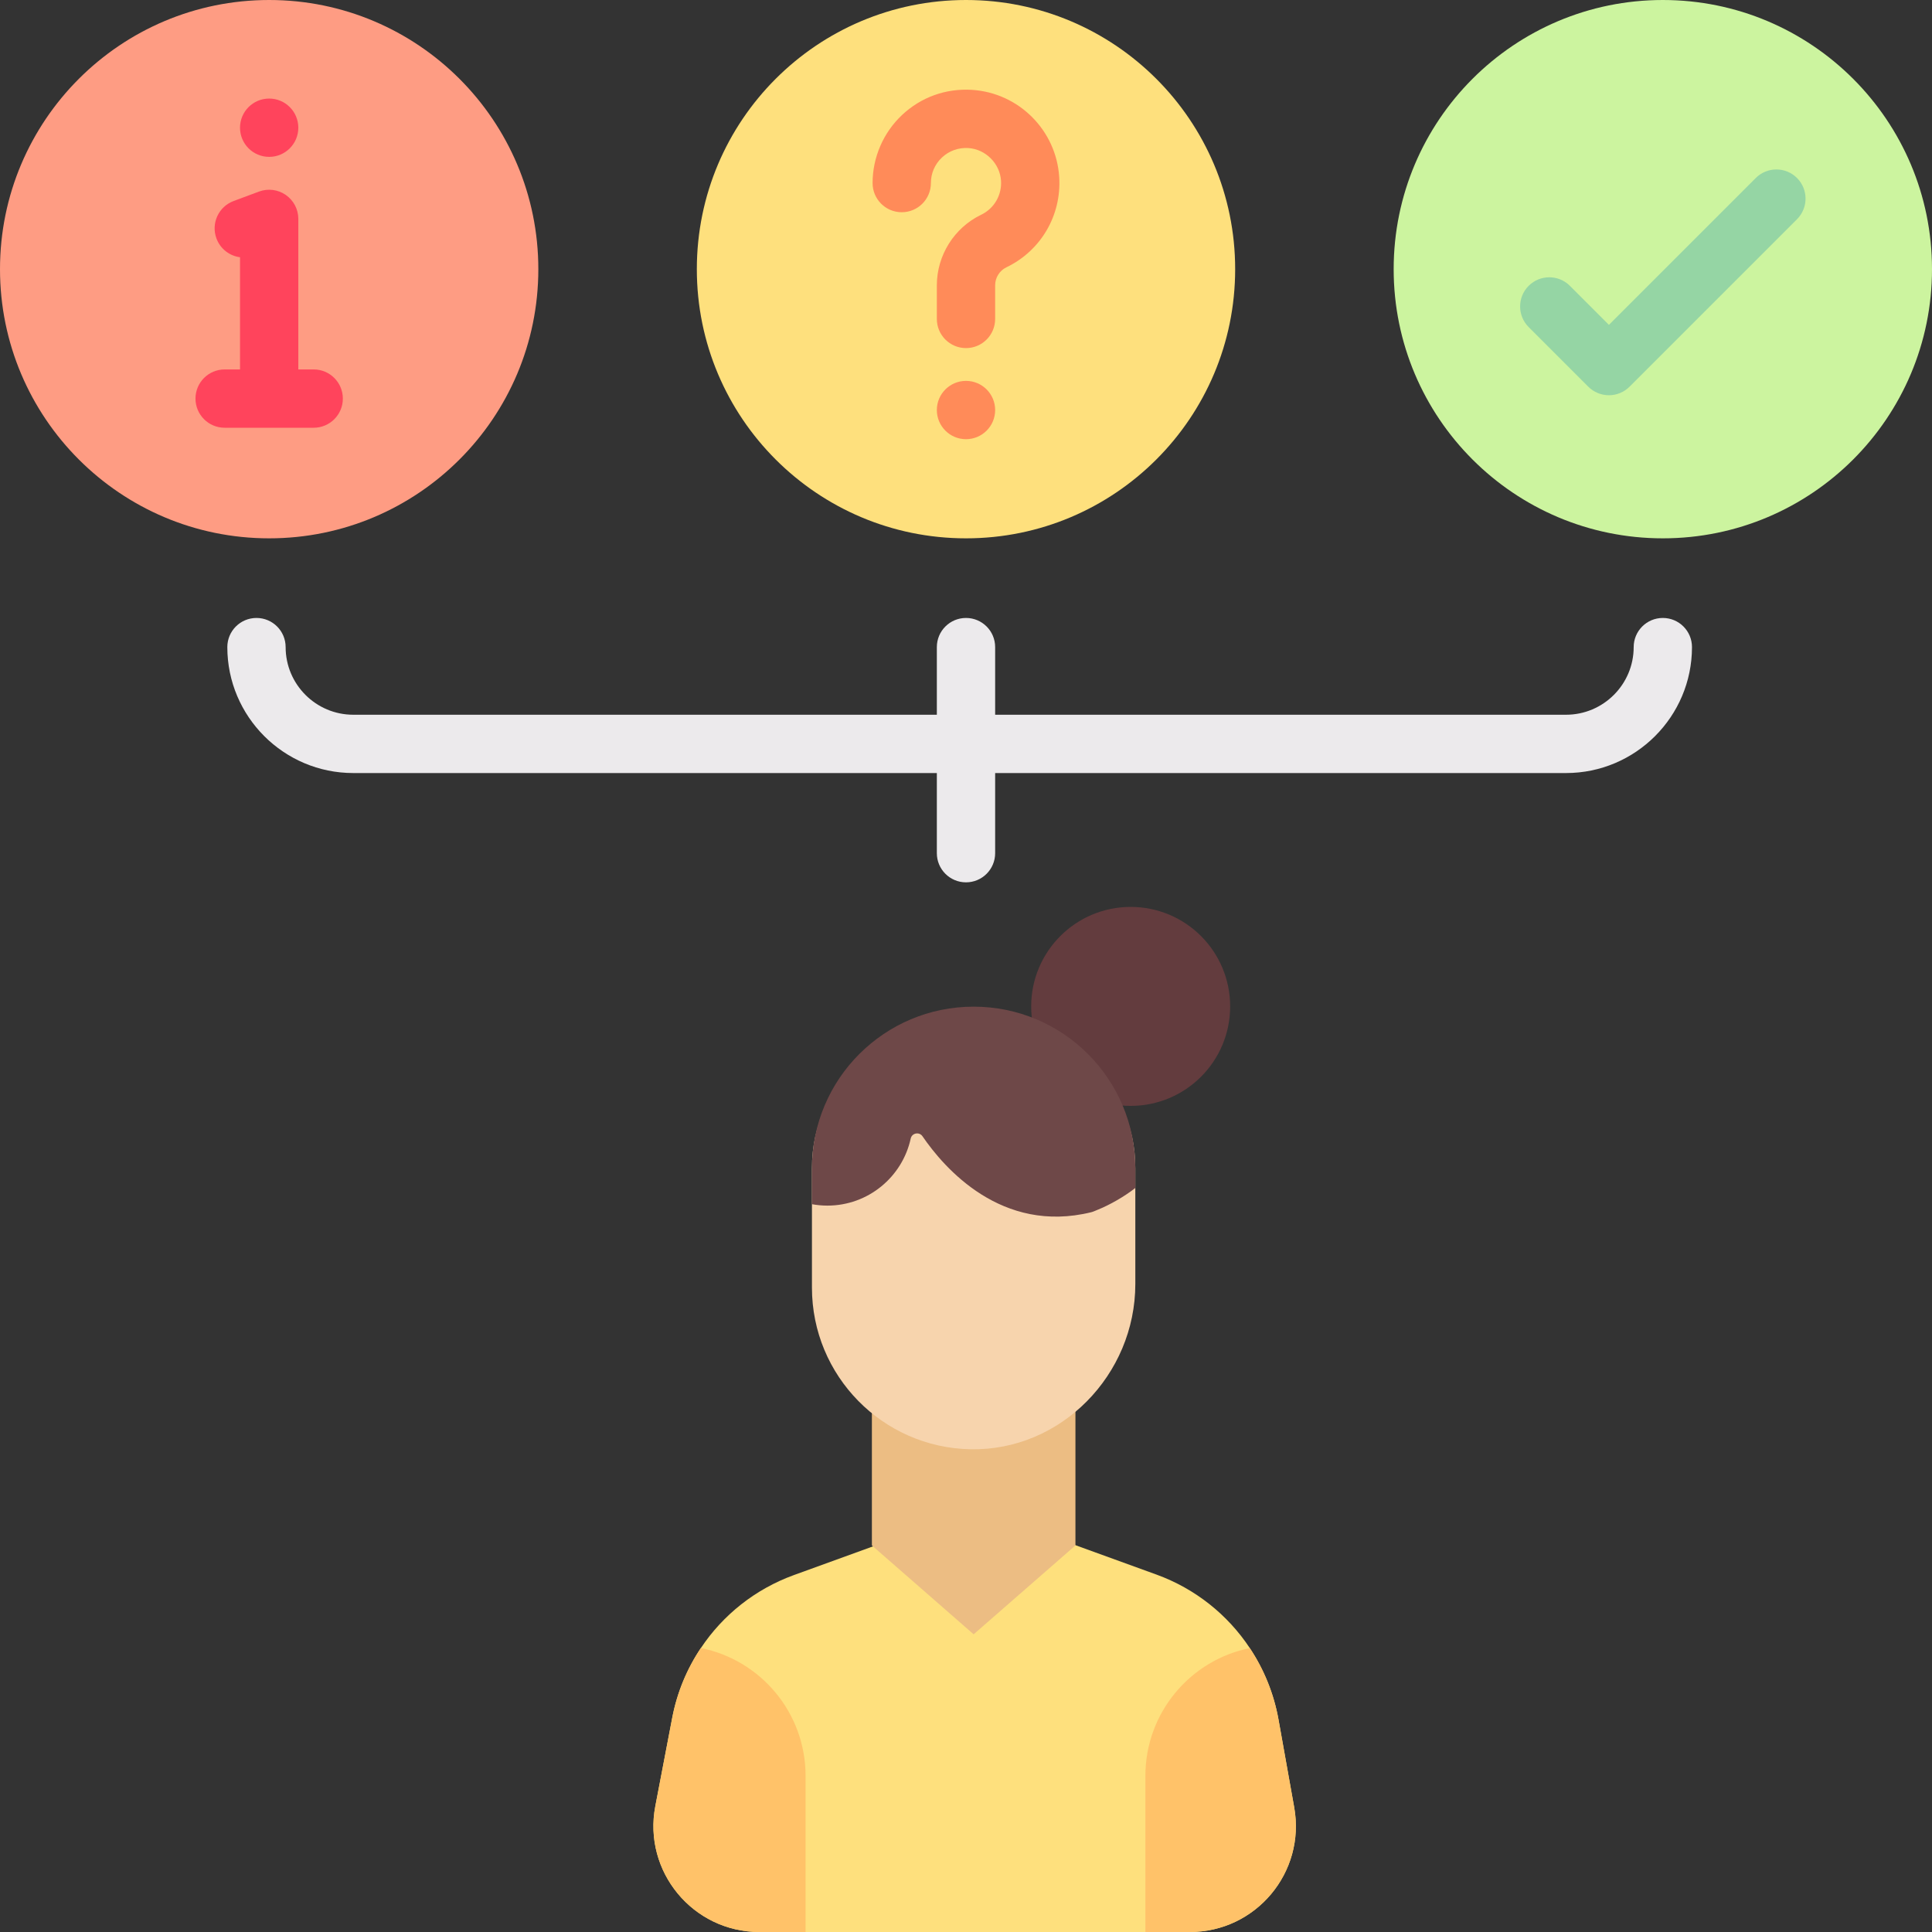 <svg id="Capa_1" enable-background="new 0 0 512 512" height="512" viewBox="0 0 512 512" width="512" xmlns="http://www.w3.org/2000/svg"><rect x="0" y="0" width="512" height="512" fill="#333333" stroke="none"/><g><circle cx="71.332" cy="71.332" fill="#fe9c83" r="71.332"/><circle cx="440.668" cy="71.332" fill="#ccf49f" r="71.332"/><g><path d="m426.379 104.743c-2.049 0-4.014-.814-5.464-2.263l-15.805-15.805c-3.017-3.018-3.017-7.909.001-10.927 3.017-3.018 7.909-3.017 10.927 0l10.341 10.342 38.919-38.919c3.018-3.017 7.909-3.017 10.928 0 3.017 3.017 3.017 7.909 0 10.927l-44.382 44.382c-1.451 1.449-3.415 2.263-5.465 2.263z" fill="#95d5a4"/></g><g><circle cx="256" cy="71.332" fill="#fee07d" r="71.332"/><g><path d="m256 92.25c-4.268 0-7.726-3.459-7.726-7.726v-8.925c0-7.926 4.609-15.26 11.741-18.685 3.438-1.65 5.505-5.184 5.269-9.004-.285-4.579-4.096-8.39-8.676-8.675-2.608-.152-5.086.727-6.976 2.503-1.891 1.778-2.934 4.186-2.934 6.78 0 4.267-3.459 7.726-7.726 7.726s-7.726-3.459-7.726-7.726c0-6.804 2.844-13.379 7.804-18.04 5.029-4.727 11.598-7.092 18.516-6.666 12.421.772 22.369 10.72 23.141 23.14.628 10.13-4.869 19.508-14.004 23.892-1.808.868-2.976 2.734-2.976 4.754v8.925c-.001 4.268-3.459 7.727-7.727 7.727z" fill="#ff8b59"/></g><circle cx="256" cy="108.664" fill="#ff8b59" r="7.726"/></g><circle cx="71.332" cy="33.845" fill="#ff445c" r="7.726"/><path d="m83.131 97.905h-4.073v-39.897c0-2.531-1.24-4.902-3.319-6.346s-4.731-1.778-7.105-.895l-6.723 2.505c-3.999 1.489-6.033 5.939-4.543 9.938 1.034 2.775 3.493 4.604 6.238 4.965v29.73h-4.073c-4.268 0-7.726 3.459-7.726 7.726s3.459 7.726 7.726 7.726h23.598c4.268 0 7.726-3.459 7.726-7.726s-3.459-7.726-7.726-7.726z" fill="#ff445c"/><path d="m440.668 163.764c-4.268 0-7.726 3.459-7.726 7.726 0 9.882-8.04 17.922-17.923 17.922h-151.293v-17.922c0-4.267-3.459-7.726-7.726-7.726s-7.726 3.459-7.726 7.726v17.922h-154.655c-9.882 0-17.921-8.04-17.921-17.922 0-4.267-3.459-7.726-7.727-7.726s-7.726 3.459-7.726 7.726c0 18.403 14.972 33.375 33.374 33.375h154.655v21.237c0 4.267 3.459 7.726 7.726 7.726s7.726-3.459 7.726-7.726v-21.237h151.293c18.404 0 33.375-14.972 33.375-33.375 0-4.267-3.458-7.726-7.726-7.726z" fill="#eceaec"/><g><circle cx="299.64" cy="266.707" fill="#633c3e" r="26.365"/><g><path d="m315.338 512h-114.093c-17.626 0-30.895-16.05-27.578-33.357l4.481-23.416c1.288-6.717 3.894-12.98 7.592-18.481 5.841-8.767 14.412-15.618 24.652-19.337l48.223-17.492 47.852 17.359c10.292 3.74 18.893 10.642 24.745 19.481v.01c3.75 5.635 6.366 12.043 7.603 18.924l4.162 23.282c3.081 17.214-10.147 33.027-27.639 33.027z" fill="#fee07d"/><path d="m285.004 409.557-26.98 23.552-26.963-23.552v-36.156h53.943z" fill="#ecbd83"/><path d="m300.873 309.626v30.643c0 24.029-19.665 44.267-43.69 43.803-23.282-.449-42.01-19.461-42.01-42.845v-31.601c0-23.665 19.185-36.015 42.85-36.015 23.666-.001 42.85 12.35 42.85 36.015z" fill="#f7d4ad"/><g fill="#ffc269"><path d="m213.484 470.628v41.372h-12.239c-17.626 0-30.895-16.05-27.578-33.357l4.481-23.416c1.288-6.717 3.894-12.98 7.592-18.481 15.835 3.162 27.744 17.131 27.744 33.882z"/><path d="m315.338 512h-11.796v-41.372c0-16.72 11.878-30.679 27.671-33.862 3.75 5.635 6.366 12.043 7.603 18.924l4.162 23.282c3.08 17.215-10.148 33.028-27.64 33.028z"/></g></g><path d="m300.874 309.626c0-23.665-19.185-42.85-42.85-42.85-23.665 0-42.85 19.184-42.85 42.85v9.499c1.325.242 2.689.375 4.083.375 10.829 0 19.879-7.613 22.091-17.779.321-1.476 2.266-1.849 3.118-.602 5.752 8.416 20.956 25.974 44.718 20.133.52-.128 1.009-.369 1.511-.57 3.519-1.409 7.34-3.635 10.179-5.859v-2.249z" fill="#6e4848"/></g></g></svg>